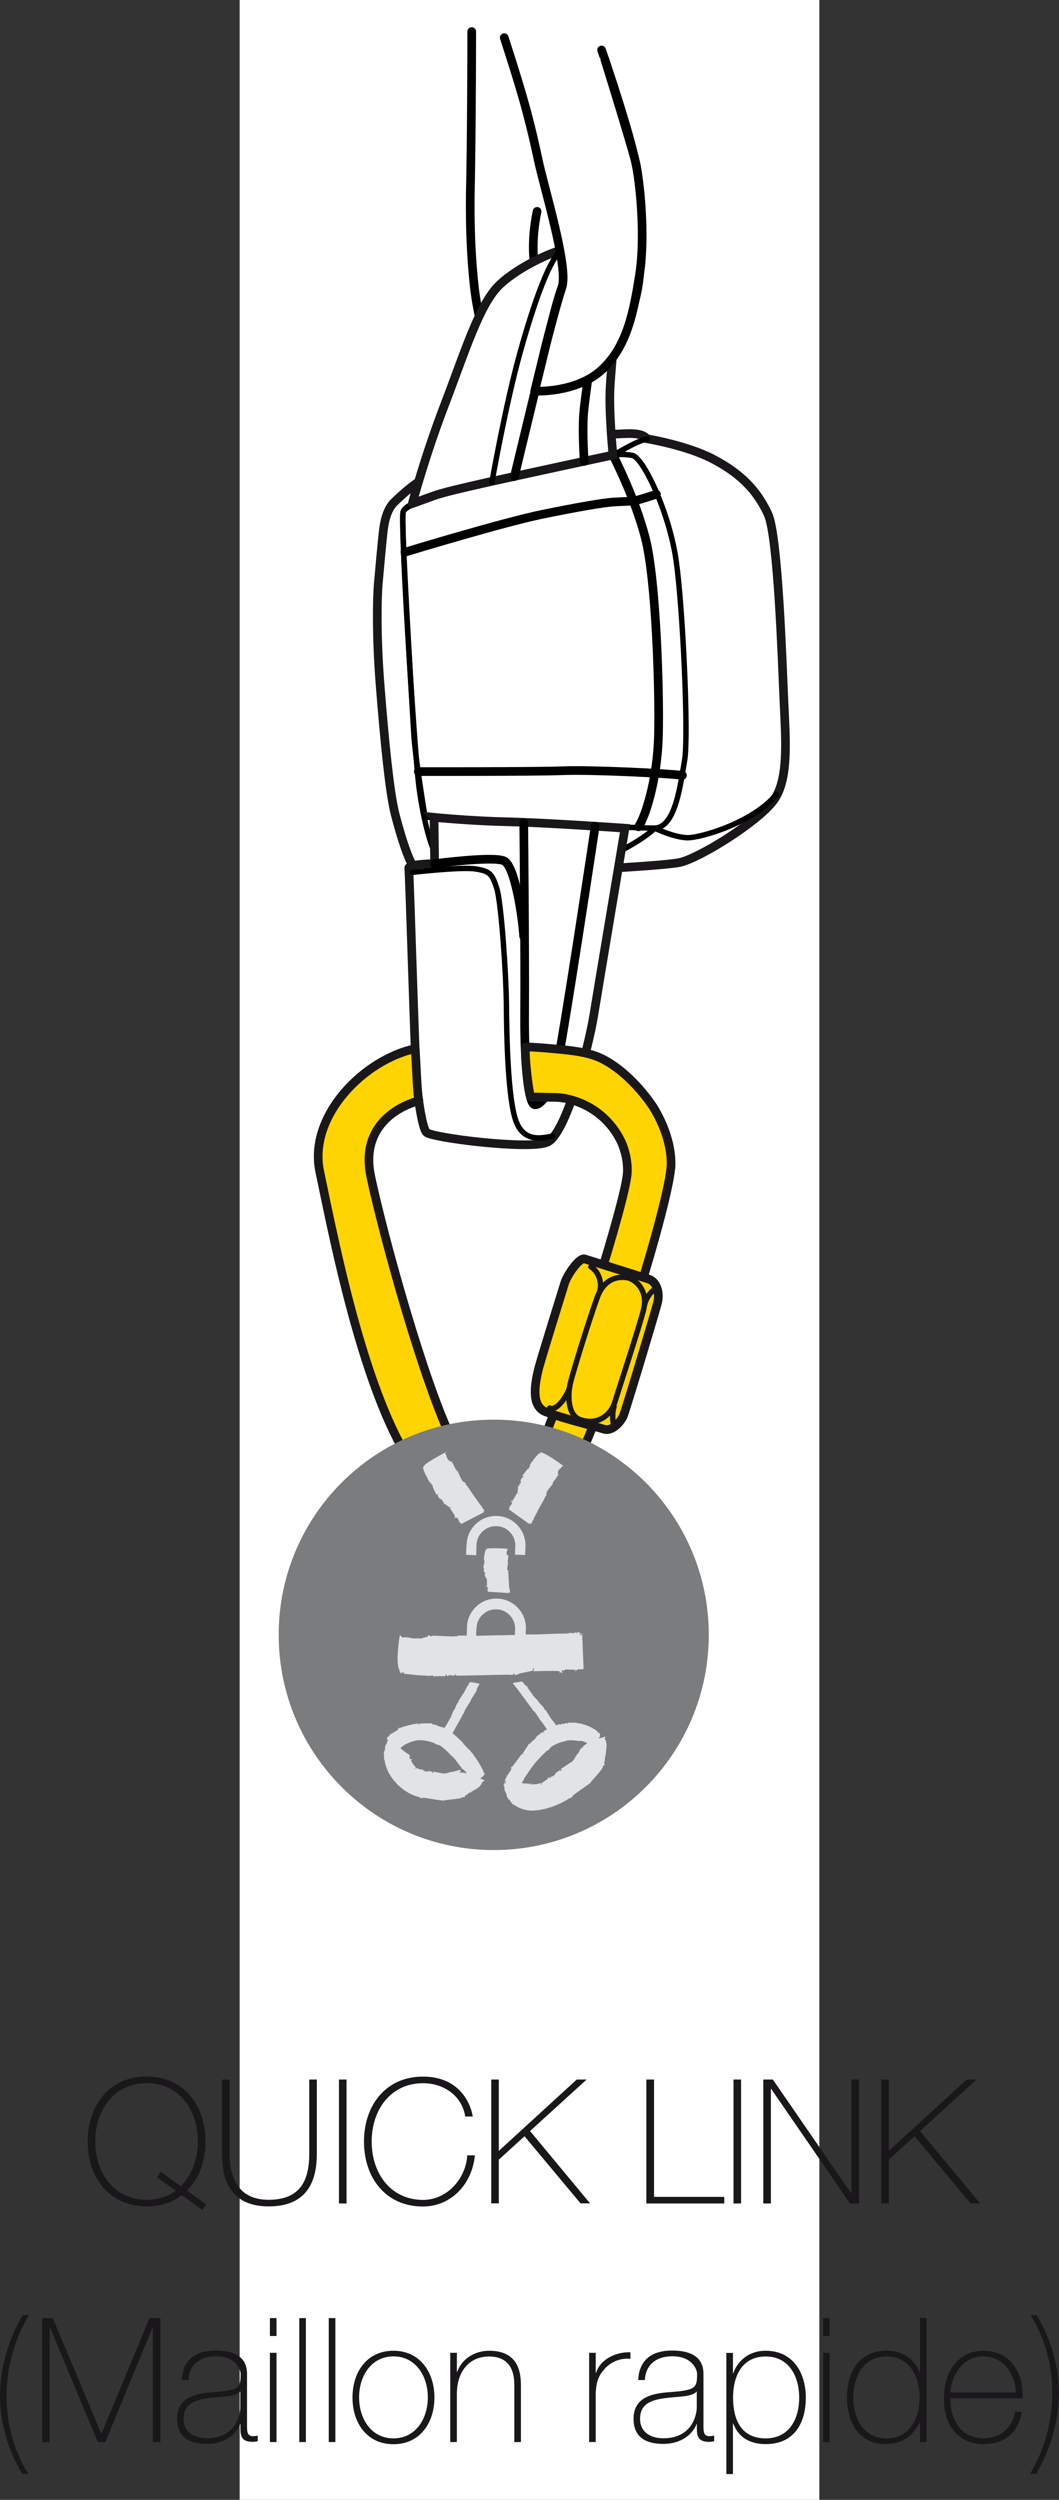 <?xml version="1.0" encoding="UTF-8"?>
<svg id="Calque_2" data-name="Calque 2" xmlns="http://www.w3.org/2000/svg" viewBox="0 0 97.7 230.52">
  <rect x="0" y="0" width="97.7" height="230.52" fill="#333333" stroke="none"/>
  <defs>
    <style>
      .cls-1, .cls-2, .cls-3, .cls-4, .cls-5 {
        fill: none;
      }

      .cls-1, .cls-3, .cls-6, .cls-7, .cls-5 {
        stroke: #1a171b;
      }

      .cls-1, .cls-6 {
        stroke-miterlimit: 10;
      }

      .cls-1, .cls-6, .cls-8, .cls-7, .cls-4 {
        stroke-width: .8px;
      }

      .cls-2, .cls-3, .cls-8, .cls-7, .cls-4, .cls-5 {
        stroke-linejoin: round;
      }

      .cls-2, .cls-3, .cls-8, .cls-4 {
        stroke-linecap: round;
      }

      .cls-2, .cls-3, .cls-5 {
        stroke-width: .5px;
      }

      .cls-2, .cls-8, .cls-4 {
        stroke: #000;
      }

      .cls-6, .cls-8, .cls-9 {
        fill: #fff;
      }

      .cls-7 {
        fill: #ffd400;
      }

      .cls-10 {
        fill: #7b7c7e;
      }

      .cls-10, .cls-11, .cls-9, .cls-12 {
        stroke-width: 0px;
      }

      .cls-11 {
        fill: #1a171b;
      }

      .cls-12 {
        fill: #e2e3e4;
      }
    </style>
  </defs>
  <g id="Calque_1-2" data-name="Calque 1">
    <g>
      <rect class="cls-9" x="22.11" width="53.48" height="230.52"/>
      <g>
        <g>
          <path class="cls-11" d="M16.76,202.42c-.88.69-1.95,1.04-3.23,1.04-3.43,0-5.44-2.64-5.44-5.99s2.02-5.99,5.44-5.99,5.43,2.64,5.43,5.99c0,1.87-.61,3.46-1.71,4.53l1.78,1.28-.37.5-1.89-1.36ZM16.68,201.6c1.02-1.01,1.57-2.48,1.57-4.13,0-2.93-1.74-5.38-4.72-5.38s-4.74,2.45-4.74,5.38,1.74,5.38,4.74,5.38c1.07,0,1.95-.29,2.67-.85l-1.73-1.23.37-.5,1.84,1.33Z"/>
          <path class="cls-11" d="M21.19,191.76v6.85c0,1.36.27,4.24,3.59,4.24,2.8,0,3.75-1.63,3.75-4.24v-6.85h.7v6.85c0,2.72-1.04,4.85-4.45,4.85-4.07,0-4.29-3.33-4.29-4.85v-6.85h.7Z"/>
          <path class="cls-11" d="M31.27,191.76h.7v11.43h-.7v-11.43Z"/>
          <path class="cls-11" d="M42.92,195.17c-.3-1.92-1.98-3.07-3.89-3.07-2.99,0-4.74,2.45-4.74,5.38s1.75,5.38,4.74,5.38c2.24,0,3.95-1.98,4.08-4.11h.7c-.26,2.74-2.27,4.72-4.79,4.72-3.43,0-5.44-2.64-5.44-5.99s2.02-5.99,5.44-5.99c4.03,0,4.59,3.52,4.59,3.68h-.7Z"/>
          <path class="cls-11" d="M45.32,191.76h.7v6.58l7.19-6.58h.91l-5.22,4.75,5.54,6.67h-.88l-5.17-6.19-2.37,2.16v4.03h-.7v-11.43Z"/>
          <path class="cls-11" d="M59.64,191.76h.7v10.82h6.48v.61h-7.19v-11.43Z"/>
          <path class="cls-11" d="M67.67,191.76h.7v11.43h-.7v-11.43Z"/>
          <path class="cls-11" d="M70.42,191.76h.88l7.22,10.48h.03v-10.48h.7v11.43h-.83l-7.27-10.56h-.03v10.56h-.7v-11.43Z"/>
          <path class="cls-11" d="M81.3,191.76h.7v6.58l7.19-6.58h.91l-5.22,4.75,5.54,6.67h-.88l-5.17-6.19-2.37,2.16v4.03h-.7v-11.43Z"/>
          <path class="cls-11" d="M2.06,228.13c-1.3-2.13-2.06-4.66-2.06-7.2s.77-5.2,2.1-7.44h.56c-1.34,2.26-2.05,4.82-2.05,7.44s.66,5.01,2,7.2h-.54Z"/>
          <path class="cls-11" d="M3.86,213.76h1.01l4.47,10.64h.03l4.42-10.64h1.01v11.43h-.7v-10.56h-.03l-4.35,10.56h-.7l-4.4-10.56h-.03v10.56h-.7v-11.43Z"/>
          <path class="cls-11" d="M22.79,223.66c0,.46-.02.99.54.99.11,0,.26-.02.45-.05v.51c-.18.05-.32.06-.5.06-.96,0-1.1-.53-1.1-1.2v-.43h-.03c-.38.98-1.47,1.82-3.06,1.82s-2.75-.59-2.75-2.32c0-1.94,1.66-2.3,3.03-2.43,2.72-.18,2.83-.38,2.83-1.71,0-.37-.42-1.62-2.29-1.62-1.47,0-2.45.77-2.53,2.19h-.61c.08-1.81,1.2-2.72,3.14-2.72,1.44,0,2.88.43,2.88,2.15v4.75ZM22.18,220.51c-.46.56-1.79.46-2.98.64-1.46.18-2.26.67-2.26,1.9,0,1.01.7,1.79,2.16,1.79,2.77,0,3.07-2.37,3.07-2.8v-1.54Z"/>
          <path class="cls-11" d="M24.9,215.41v-1.65h.61v1.65h-.61ZM24.9,225.19v-8.23h.61v8.23h-.61Z"/>
          <path class="cls-11" d="M28.22,213.76v11.43h-.61v-11.43h.61Z"/>
          <path class="cls-11" d="M30.94,213.76v11.43h-.61v-11.43h.61Z"/>
          <path class="cls-11" d="M36.3,216.77c2.43,0,3.78,1.97,3.78,4.31s-1.34,4.31-3.78,4.31-3.78-1.95-3.78-4.31,1.34-4.31,3.78-4.31ZM36.3,224.85c2.05,0,3.17-1.81,3.17-3.78s-1.12-3.78-3.17-3.78-3.17,1.81-3.17,3.78,1.12,3.78,3.17,3.78Z"/>
          <path class="cls-11" d="M41.54,216.96h.61v1.76h.03c.43-1.23,1.65-1.95,2.95-1.95,2.9,0,2.93,2.32,2.93,3.33v5.09h-.61v-5.2c0-.83-.1-2.69-2.34-2.69-1.86,0-2.96,1.44-2.96,3.44v4.45h-.61v-8.23Z"/>
          <path class="cls-11" d="M54.96,218.78h.05c.3-1.09,1.66-1.92,3.15-1.87v.61c-.64-.08-1.52.08-2.27.8-.59.64-.88,1.14-.93,2.37v4.5h-.61v-8.23h.61v1.83Z"/>
          <path class="cls-11" d="M64.9,223.66c0,.46-.02.99.54.99.11,0,.26-.02.45-.05v.51c-.18.05-.32.06-.5.06-.96,0-1.1-.53-1.1-1.2v-.43h-.03c-.38.98-1.47,1.82-3.06,1.82s-2.75-.59-2.75-2.32c0-1.94,1.66-2.3,3.03-2.43,2.72-.18,2.83-.38,2.83-1.71,0-.37-.42-1.62-2.29-1.62-1.47,0-2.45.77-2.53,2.19h-.61c.08-1.81,1.2-2.72,3.14-2.72,1.44,0,2.88.43,2.88,2.15v4.75ZM64.29,220.51c-.46.56-1.79.46-2.98.64-1.46.18-2.26.67-2.26,1.9,0,1.01.7,1.79,2.16,1.79,2.77,0,3.07-2.37,3.07-2.8v-1.54Z"/>
          <path class="cls-11" d="M67.62,218.85h.03c.26-.83,1.18-2.08,2.99-2.08,2.51,0,3.7,2.02,3.7,4.32,0,2.5-1.18,4.29-3.7,4.29-1.36,0-2.5-.56-2.99-1.9h-.03v4.66h-.61v-11.17h.61v1.89ZM73.73,221.09c0-1.87-.88-3.79-3.09-3.79s-3.01,1.84-3.01,3.79.69,3.76,3.01,3.76c2.13,0,3.09-1.73,3.09-3.76Z"/>
          <path class="cls-11" d="M75.94,215.41v-1.65h.61v1.65h-.61ZM75.94,225.19v-8.23h.61v8.23h-.61Z"/>
          <path class="cls-11" d="M84.87,223.42h-.03c-.69,1.3-1.68,1.95-3.15,1.95-2.48,0-3.55-2.03-3.55-4.29,0-2.43,1.18-4.32,3.67-4.32,1.34,0,2.61.74,3.04,2.03h.03v-5.04h.61v11.43h-.61v-1.76ZM84.85,221.09c0-1.92-.94-3.79-3.06-3.79s-3.06,1.81-3.06,3.79.96,3.76,3.07,3.76,3.04-1.87,3.04-3.76Z"/>
          <path class="cls-11" d="M87.68,221.15c-.05,1.94.99,3.7,3.03,3.7,1.55,0,2.64-.91,2.95-2.45h.61c-.32,1.94-1.58,2.98-3.55,2.98-2.38,0-3.68-1.89-3.63-4.16-.05-2.26,1.15-4.45,3.63-4.45s3.75,2.02,3.62,4.39h-6.64ZM93.71,220.62c-.05-1.73-1.14-3.33-3.01-3.33s-2.9,1.7-3.03,3.33h6.03Z"/>
          <path class="cls-11" d="M95.63,213.48c1.3,2.13,2.06,4.66,2.06,7.2s-.77,5.2-2.1,7.44h-.56c1.34-2.26,2.05-4.82,2.05-7.44s-.66-5.01-2-7.2h.54Z"/>
        </g>
        <g>
          <g>
            <g>
              <path class="cls-8" d="M43.52,2.91s0,7.02-.1,13.39c-.03,1.55-.17,5.53.35,10.26.32,2.56.88,4.85,1.91,6.57,2.29,3.85,5.9,3.23,8.42,2.01,2.52-1.22,3.77-4.54,4.56-7.72.8-3.18.42-8.45.19-11.14-.23-2.69-3.35-11.67-3.35-11.67"/>
              <path class="cls-4" d="M49.28,24.19s-.31-1.94.27-4.7"/>
            </g>
            <g>
              <path class="cls-1" d="M38.21,79.92c-.45-.32-1.24-2.82-1.77-4.89-.52-2.07-.98-6.92-1.36-11.69-.38-4.77-.29-8.22-.18-9.53.11-1.31.34-3.77.44-4.67.1-.9.3-2.13,1.05-2.85.76-.72,1.93-1.84,3.43-2.54,1.49-.7,14.87-3.66,16.43-3.7s2.88-.26,3.44.41c0,0,3.67.6,6.09,1.87,2.77,1.45,4.13,3.07,5.07,5.07.93,2,1.31,13.57,1.47,17.19.16,3.62.48,7.32-.97,9.25-1.44,1.94-6.86,5.33-8.68,5.7-1.81.37-14.14.97-16.61.99-2.46.02-7.38-.26-7.87-.6Z"/>
              <path class="cls-2" d="M59.7,40.47c-1.24.3-2.83,1.41-3.16,1.48s-12.38,2.73-14.44,3.18-4.55,1.45-4.89,2.01c-.34.57,1.02,22.11,1.43,25.32.41,3.21,1.25,6.26,1.81,6.61.4.26,15.93-.18,17.01-.73,1.08-.55,2.67-1.58,2.92-1.98,0,0,1.78.86,3.02.89s6.11-1.41,8.22-3.99"/>
              <path class="cls-2" d="M39.22,75.35s19.18,1.04,21.16,1.01c1.97-.03,2.4-4.13,2.78-6.25.38-2.13-.15-13.96-.78-18.41s-3.05-9.52-4.03-9.7c-.98-.19-1.81-.04-1.81-.04,0,0-15.35,3.32-17.01,3.94-1.66.62-2.07.77-2.33,1.26-.26.49.86,18.41.98,20.55s1.04,7.66,1.04,7.66Z"/>
              <path class="cls-4" d="M58.9,76.24c.59-.81,1.75-4.23,1.85-8.49.1-4.27-.23-14.29-1.2-18.09-.97-3.8-3.01-7.71-3.01-7.71"/>
              <path class="cls-4" d="M38.59,71.15s10.84.02,13.38-.08c2.55-.1,9.68.24,10.99.43"/>
              <path class="cls-4" d="M37.36,50.92c.74-.23,9.02-2.73,12.56-3.47,3.55-.73,5.77-1.09,6.6-1.15s1.48-.05,1.97-.12c.49-.07,2.07-.61,2.07-.61"/>
            </g>
            <path class="cls-6" d="M38.04,46.42s1.17-4.4,3.02-9.2c1.84-4.8,3.18-9.2,5.03-10.96,1.85-1.76,5.25-3.24,6.4-3.37s3.12.08,3.89,2.15c.77,2.07.04,8.29-.09,10.59-.14,2.3.26,6.33.26,6.33,0,0-9.24,1.99-11.55,2.51-2.31.52-4.21.96-5.04,1.27s-1.91.69-1.91.69Z"/>
            <path class="cls-4" d="M47.46,43.94s3.47-14.45,3.92-15.99c.45-1.55.8-2.53,1.47-3,.67-.48,1.98-.44,2.27,1.04.29,1.48-1.16,10.4-1.28,12.2-.13,1.8.06,4.35.06,4.35"/>
            <path class="cls-2" d="M45.39,44.43s1.25-7.14,2.62-12.03c1.37-4.89,2.81-8.8,3.9-9.4"/>
            <path class="cls-6" d="M40.04,75.37l.06,4.27s-2.46.02-2.39.43c.07.41.61,18.73.74,19.97s.48,3.87.88,4.37c.4.5,9.4,1.63,11.14.93,1.74-.7,3.83-8.77,4.31-11.72.48-2.94,2.88-17.25,2.88-17.25,0,0-7.29-.51-10.82-.59s-6.8-.41-6.8-.41Z"/>
            <path class="cls-4" d="M48.32,75.9s.12,12.14.08,17.51c-.04,5.37.43,8.25.87,8.44.44.19,1.45-.77,2.05-3.26.6-2.49,3.59-22.4,3.59-22.4"/>
            <path class="cls-2" d="M50.99,104.76c-.9.16-2.61.65-3.37-1.34s-.88-7.81-.9-10.68c-.02-2.87-.48-9.6-.9-10.86-.42-1.26-.59-1.54-1.93-1.75s-5.83.31-5.83.31"/>
            <path class="cls-4" d="M48.31,86.33c-.13-1.97-.83-6.47-1.8-6.94s-6.4.25-6.4.25"/>
            <path class="cls-8" d="M46.52,3.47c1.38,4.3,2.18,6.8,3.12,11.22.58,2.72,2.82,9.95,2.21,11.78-.53,1.6-1.43,5.13-1.43,5.13l-1.09,4.47s3.83.2,6.18-1.96,2.96-5.37,3.5-8.84c.54-3.47.04-8.64-.41-10.45-.46-1.82-2.81-9.37-2.81-9.37"/>
          </g>
          <path class="cls-7" d="M44.99,136.75c.11-.68.09-2.26.09-2.26-1.46-.03-2.79-.53-3.32-1.6-2.62-5.24-6.43-19.03-7.56-24.43-.86-4.09,1.81-6.22,4.45-6.96-.16-.39-.28-4.18-.35-4.8-4.72,1.01-9.88,6.2-8.8,11.34,1.43,6.8,4.72,24.06,10.32,29.13,1.37,1.23,2.96,1.82,4.56,1.96,0,0,.15-.17.26-.6.12-.43.24-1.11.35-1.79Z"/>
          <path class="cls-7" d="M48.95,101.16c.91,0,1.49.03,2,.03.41,0,.81.02,1.2.1,4.15.85,5.32,4.38,5.32,4.38.28.75.43,1.55.41,2.38-.05,2.4-5.12,18.27-7.49,24.11,0,0-1.15,2.51-.94,2.76.2.24,1.23,4.04,1.4,4.47.17.43,2.55-4.86,2.55-4.86,2.9-6.05,8.45-23.95,8.51-27.15.03-1.68-.59-3.57-1.63-5.27,0,0-1.87-2.98-4.62-4.42-1.04-.55-2.33-.74-3.47-.87-.66-.07-2.86-.28-3.7-.28-.12.81.28,4.07.47,4.64Z"/>
          <path class="cls-7" d="M59.85,117.95s-5.42-1.7-5.91-1.86c-.48-.16-1.62,1.46-1.86,2.27-.24.81-2.18,6.96-2.43,8.01-.24,1.05-.73,3.24.65,3.8,1.38.57,4.7,1.38,5.42,1.62.73.24,1.53-.65,1.78-1.21.24-.57,2.91-9.47,3.16-10.44.24-.97-.09-1.94-.81-2.19Z"/>
          <g>
            <path class="cls-5" d="M53.54,130.92c-1.26-.43-1.15-2.5-.9-3.46.24-.97,1.55-5.26,2.44-7.77.89-2.51,2.99-1.82,2.99-1.82.81.32,1.7,1.3,1.3,2.91-.4,1.62-2.35,7.53-2.67,8.58-.33,1.05-1.49,2.12-3.15,1.56Z"/>
            <path class="cls-3" d="M55.32,119.11c.32-1.05-.32-2.05-.81-2.29"/>
            <path class="cls-3" d="M52.56,127.92c-.24.81-1.21,2.25-1.85,1.92"/>
            <path class="cls-3" d="M59.48,120.27c.15-.65.76-1.49,1.22-1.45"/>
            <path class="cls-3" d="M56.65,129.71c-.19.54-.15,1.61.04,1.83"/>
          </g>
          <g>
            <path class="cls-10" d="M65.39,150.75c0,10.96-8.88,19.85-19.84,19.85s-19.84-8.88-19.84-19.85,8.88-19.84,19.84-19.84,19.84,8.88,19.84,19.84Z"/>
            <g>
              <path class="cls-12" d="M44.71,163.57s-.02-.05-.02-.07c-.02-.01,0,.01,0,.03-.03-.02-.08-.05-.09-.1-.03-.06.05-.03,0-.11-.21-.41-.41-.78-.68-1.15,0-.02.01,0,.03,0l-.25-.29s0-.06,0-.07c0,.03-.46-.53-.47-.54l-.05.03c-.09-.1.03-.08-.07-.16-.1.02-.13-.16-.2-.16,0,0-.04-.05-.01-.07-.04.02-.05-.04-.08-.06-.03,0,0,.02-.01.03l-.07-.05s0-.06.03-.04c-.1-.15-.66-.68-1.02-.96.14-.26.33-.6.39-.72h0c.15-.26.46-.79.59-1.08.04-.03.07-.08.1-.12-.03,0-.03,0-.01-.02.07-.13,0-.02.06-.16.08-.17.44-.73.53-.86.02-.1.09-.17.12-.26h0c.04-.07.31-.48.36-.58h0c.03-.08.05-.05.09-.1-.03-.02,0-.1,0-.12h0s.04-.15.08-.21v.02c.02-.07.09-.17.11-.2.06-.08-.03.05.02-.09l.08-.03v-.02s-.7-.19-.89-.15v-.02s-.03.04-.03.04c-.03.03-.02,0-.02-.02,0,.01-.02.02-.03.03,0,0,0,0,0,0,0,.02,0,.03-.02.05.03-.03.04-.04,0,.04v-.02c-.04.08-.07.14-.11.21-.01.02-.03.01-.03.01l-.21.37.02.03c-.04.07-.04,0-.07.06.02.06-.06.11-.06.15,0,0-.02.02-.03.01.02.03-.02.03-.02.06h.02l-.03.05s-.02,0-.02-.02c-.07.12-.43.66-.49.79.02,0,.04-.05.07-.04,0,.05-.03.05-.03.07-.04-.02-.04.07-.1.05v.03s0,0,0,0c-.07.17,0,.04-.09.17-.04.07-.03.14-.07.17,0,0,.03-.02.02,0-.02,0-.02.07-.04.05,0,.03-.04.08-.01.09-.02,0-.06.04-.04,0-.01.02-.03.03-.03.05l.03-.02c-.04.06-.07.08-.08.14h.02s-.04.06-.07.05v-.05c-.02.07-.04.11-.06.18v-.02c0,.09-.19.45-.2.55h.03s-.01.06-.01.06l-.04-.08c-.05.11-.38.71-.46.81-.03.03-.03-.02-.03-.02-.03.05,0,.04-.03.08,0,.01-.01-.01-.01-.01,0,.01-.02.03-.01.03.02-.01.04.02.05.03l-.03.05v-.02s-.01.01-.01.01c-.01,0-.02-.01-.04-.03-.15-.08-.25-.04-.32-.11,0,0,.03.05,0,.04,0-.04-.12-.02-.12-.07-.04,0-.16-.07-.14,0,0-.03-.12-.08-.04-.08-.04-.02-.07-.04-.1-.04l.04.03c-.13-.04-.19-.1-.29-.08l.04.04c-.08-.03-.15-.04-.17-.1h.09c-.13-.03-.22-.05-.34-.05h.04c-.15.01-.93-.02-1.06.08l.06.04-.11.04s.05-.14.06-.13c-.27-.05-1.5.29-1.69.4-.1.02-.05-.05-.05-.05-.09.05-.02.05-.11.09-.03,0-.01-.04,0-.05-.04.02-.07.03-.07.05.05-.01.06.05.09.07l-.11.05v-.03s-.03.11-.14.15c-.17.08-.35.21-.51.31,0-.02.01-.05.04-.08-.02.01-.05.04-.08.04.06,0-.05.07,0,.06-.06.15-.26.21-.31.34,0,.02.06.1.13.21-.01,0-.03-.01-.07.03-.03.1-.04.24-.12.33h0c-.16.22-.05.41-.15.61v-.03c-.07.07-.04.23-.09.37.02-.04.06-.07.07.01-.04.15,0,.25-.04.36l.07.1c.02.24.16.81.42,1.26.25.46.6.81.73.96h-.02c.21.2.55.51.94.74.18.12.42.23.63.32.19.08.29.09.42.12.16.12.2.11.31.16-.04-.04,0-.08.03-.06.26.07.03-.04.29.01.3.05,1.45.25,1.73.25.14-.08.33-.03.47-.1v.02c.14-.03,1.03-.09,1.2-.2h-.03c.14-.1.14,0,.28-.02-.05-.09.07-.19.12-.21v.02c.08-.03.22-.2.34-.27l.02.05c.08-.1.29-.19.37-.25.1-.06.22-.11.36-.21.07-.05.13-.12.2-.18.08-.1.16-.23.21-.36.12-.1.16-.1.23-.12v-.02s-.18-.09-.43-.21c.2-.12.37-.25.4-.39h.03s-.03-.06-.03-.06c-.02-.06-.06-.07-.04-.08l.04.08c-.03-.06.01-.03.04-.02ZM36.9,161.2s0,0,0,0c0,0,0,0,0,0h0ZM42.54,163.47l-.05-.03s.04-.03,0-.05c-.01.03-.02.06-.03.09,0-.08-.04-.03-.07-.03v-.1s.01.02.02.04c.03-.03.1-.05.11-.1.02-.03-.07-.07-.07-.07-.02-.04-.25.04-.47.12,0-.02,0-.02,0-.03-.06.05-.14.05-.2.1-.03-.02-.04-.05-.05-.07.03.05-.4.13-.41.11v.1c-.08,0-.03-.11-.11-.08-.02.14-.13,0-.15.07,0,0-.04-.01-.04-.05,0,.08-.04.02-.06.04,0,.02,0,.03.02.05l-.06.02s-.03-.07,0-.07c-.15,0-.84-.15-1-.17,0,.06.07.03.07.13-.05.04-.06-.03-.09.02.02-.13-.08-.05-.08-.19l-.03.07v-.05c-.21.02-.06.02-.21-.03-.02,0-.15,0-.06.04-.04,0-.08.01-.11-.02,0,0,.02.05-.02.06.02-.06-.1.01-.09-.05-.03,0-.13-.05-.13.04-.01-.05-.05-.09,0-.11,0,0-.02-.03-.04-.02v.04s-.03-.09-.1-.03v.04s-.06-.01-.02-.1c.02,0,.03,0,.03,0-.03-.04-.07-.05-.14-.04h.01c-.12.06-.45-.14-.58-.12l-.03.07h-.09s.19-.13.18-.12c-.12-.07-.51-.61-.45-.71.03-.04.11-.03.11-.03-.03-.04-.07,0-.07-.04,0-.01.05-.01.05-.01,0,0,.02-.03-.01-.02-.02.02-.11.04-.16.06,0-.02,0-.03,0-.05h.05s-.15,0-.13-.06c.02-.08,0-.15.02-.2.03,0,.05.02.07.03,0,0,0-.02.02-.02-.06,0-.04-.03-.06-.02-.12-.06,0-.06-.07-.11-.05-.02-.46-.28-.83-.61.04,0,.08-.06.14-.08-.02,0-.05-.01-.02-.04.08-.03.1-.07.17-.07l.02-.06c.2-.16,1.11-.51,1.36-.47h0c.36-.06,1.11.11,1.5.27.04.06.12.1.17.14-.02-.04,0-.05.03-.04.17.11.03-.02.21.08.24.08.96.74,1.08.94.12.05.2.19.31.26h-.02c.11.08.54.7.64.82v-.02c.1.09.04.11.09.2.04-.05.14.03.17.06h-.02c.05.05.18.15.25.24l-.03.02s.05.05.07.09c-.2-.06-.39-.1-.5-.07Z"/>
              <path class="cls-12" d="M55.78,160.32l.09-.18h-.02s-.27.07-.62.19c.09-.14.15-.27.12-.39l.02-.03-.06-.04c-.06-.06-.11-.05-.09-.08l.09.07c-.06-.06,0-.04.03-.03-.03-.03-.05-.05-.07-.08-.02,0,0,.02,0,.04-.04-.02-.11-.03-.14-.07-.07-.04.02-.04-.05-.1-.42-.29-.87-.53-1.39-.64,0-.02,0,0,.02-.02-.15-.02-.3-.05-.44-.05-.04-.02-.04-.04-.05-.06.02.01-.81,0-.82.01v.07c-.16.01-.05-.07-.2-.04-.04.09-.24.03-.28.08,0,0-.07,0-.07-.03,0,.05-.07.03-.11.05-.01.01.02,0,.03.02l-.09.04s-.06-.03-.02-.05c-.07,0-.21.04-.37.09-.01-.02-.03-.04-.04-.05,0-.02,0-.03,0-.03,0,0-.25-.34-.24-.34h-.04c-.04-.06.03-.03-.03-.08-.06,0-.06-.11-.11-.11,0,0,0-.03,0-.03-.04,0-.03-.03-.05-.05-.01,0,0,0,0,0l-.04-.03s0-.03.03,0c-.07-.11-.42-.67-.52-.78-.01.02.03.05,0,.08-.04-.03-.02-.05-.05-.05.04-.03-.03-.08,0-.12h-.03v-.02c-.12-.13-.03-.03-.12-.15-.05-.07-.11-.09-.12-.14,0,0,0,.03-.03.02.03-.02-.05-.05-.03-.06-.01-.02-.06-.08-.07-.05,0-.02-.03-.07,0-.04,0-.02-.02-.03-.03-.05v.03c-.04-.06-.04-.1-.1-.13v.03s-.04-.06-.03-.09l.04.04c-.04-.06-.07-.1-.12-.14h.01c-.08-.03-.34-.36-.41-.4v.03s-.06-.04-.06-.04c0,0,.1,0,.09,0-.07-.11-.49-.66-.54-.76-.02-.05.03-.03.03-.03-.04-.04-.04-.01-.06-.05h.03s-.02-.04-.03-.03c0,.03-.03.02-.04.04l-.04-.05h.02s-.07-.02-.11-.07c-.05-.1-.04-.04-.1-.13.02,0,.03.02.05.03,0,0-.02-.03-.02-.04,0,.03-.04-.04-.04-.01-.09-.05-.11-.14-.18-.19l-.85.15s-.02-.04-.02-.04c0,0,.01.04.03.05h.03s0,.01.02.05c-.02,0-.05-.03-.08-.06.03.03.03.06.06.07,0,0,0,0,0,0,.04.05.09.08.11.13h-.01s.05.06.07.11c0-.02,0-.03.03,0,.01.05.05.08.06.12l.05.02c.11.16.58.78.7.95h0c.18.24.53.74.74.99,0,.05.05.1.07.14,0-.03.01-.03.03,0,.08.12.02,0,.12.12.12.14.48.7.56.83.08.06.12.15.19.22h-.01c.07.06.33.49.4.56v-.02s0,.02,0,.03c-.18.08-.32.16-.38.22.04.02.11-.05.16-.02-.05.06-.09.04-.11.09-.07-.05-.14.06-.23.02v.05s-.03,0-.03,0c-.22.22-.05.06-.27.21-.12.1-.13.2-.21.23,0,0,.05,0,.03.03-.03-.03-.06.09-.1.07-.03.03-.13.11-.06.12-.03,0-.12.05-.09,0-.03.02-.06.04-.07.07l.04-.02c-.09.09-.17.11-.19.2l.05-.02c-.06.05-.1.1-.16.08l.04-.07c-.09.09-.14.14-.19.24l.03-.03c-.06.13-.48.66-.5.8l.07-.02-.04.1s-.08-.13-.06-.13c-.15.16-.8,1.07-.93,1.22-.06.05-.06-.03-.07-.03-.04.09.01.06-.03.13-.02,0-.03-.02-.03-.02-.01.02-.05.03-.03.05.03-.03.07.02.11.02l-.06.09-.03-.02s.05.1-.03.17c-.11.14-.2.31-.3.45,0,0,0-.05,0-.09,0,.02-.02.05-.05.06.05-.02-.01.08.01.05,0,.16-.15.26-.15.38h0s-.01.09,0,.12l.07.02c.03.13-.04.03-.04.16-.06,0-.07-.11-.08-.22,0,.1-.06.2.01.24-.03.09-.08,0-.1.11.01.07.1.2.08.31h0c-.03.27.17.39.22.67l-.03-.02c0,.1.13.27.22.46-.02-.05-.01-.12.06-.03.1.22.24.3.33.44l.16.05c.3.28,1.12.55,1.69.5.6-.02,1.07-.16,1.25-.2h-.02c.6-.14,1.64-.58,2.08-.93.1,0,.2-.06.29-.09-.05,0-.06-.04-.03-.06.23-.13,0-.04.22-.21l1.49-1.06c.06-.17.25-.26.31-.42v.03c.1-.12.78-.85.85-1.1l-.03.03c.04-.19.12-.12.22-.26-.1-.02-.08-.21-.06-.26h.02c.04-.08.02-.34.05-.5l.05.02c-.02-.15.04-.42.04-.53.01-.13.04-.29.04-.48,0-.19-.08-.51-.16-.59ZM46.58,164.2s0-.03,0-.04c0,0,.04.04.07.06-.03,0-.07-.01-.08-.02ZM48.88,164.58s0,0,0,0h0,0ZM53.67,161.23s0,0,0,0c0,0,.02,0,.02,0-.01,0-.02,0-.03,0ZM53.74,161.12c0,.07.07.08.02.1l-.03-.09c.01.06-.04.04-.08.02,0,.03,0,.05,0,.08-.01,0-.03.01-.03,0-.05-.05-.1.12-.2.31-.02,0-.02,0-.02,0,0,.05-.06.12-.07.18-.03,0-.06,0-.08-.01.06,0-.22.39-.24.39l.07.06c-.06.08-.1-.05-.14.04.07.12-.12.1-.08.17-.01,0-.04.02-.07-.02.04.07-.03.05-.03.08,0,.03.02.01.03.03l-.03.06s-.07-.03-.05-.05c-.13.11-.87.58-1.02.71.05.03.08-.04.15.03-.01.07-.07.03-.06.09-.09-.1-.12.03-.22-.06l.03.07-.04-.03c-.16.19-.03.07-.21.15-.1.06-.1.19-.17.19,0,0,.05.02.04.05-.04-.05-.05.08-.09.03-.02.02-.11.06-.04.12-.04-.03-.12,0-.09-.07-.03,0-.06.01-.07.04h.04c-.08.07-.16.02-.19.12l.05.02c-.05.03-.09.06-.15-.02l.04-.05c-.09.04-.14.07-.19.14h.03c-.06.11-.55.37-.6.48l.05.06-.06.08s-.02-.23,0-.21c-.18.09-.96.2-.92.09,0-.04.03-.11.03-.11-.02.01-.02.05-.04.05l.02-.06s0-.01-.01.01c-.01.03-.04.1-.06.15,0,0,0,0,0,0l.02-.05s-.02.04-.04.07c-.11.03-.02-.07-.11-.09-.05,0-.33,0-.69-.03.02-.03.03-.05.06-.08-.02.01-.05.01-.04-.03.07-.06.08-.12.14-.16v-.07c.15-.25.79-1.2.98-1.42h0c.26-.34.88-.97,1.2-1.26.08,0,.15-.07.2-.1-.04,0-.04-.02-.02-.04.17-.11,0-.03.16-.16.18-.19,1.03-.55,1.23-.52.09-.08.23-.07.33-.12v.02c.1-.06.73,0,.85.02h-.01c.12-.03.09.03.17.07,0-.07.1-.08.14-.07v.02c.05,0,.19,0,.28.02l-.02.03c.09,0,.22.07.27.09.04.02.08.06.12.09-.19.1-.33.2-.39.3l-.05.02.03.05Z"/>
              <path class="cls-12" d="M43.26,155.23s-.01,0-.03.01c-.07.11-.02.05.03-.01Z"/>
              <path class="cls-12" d="M43.26,155.23s.01,0,.03-.01c0,0,0-.02,0-.03-.01.01-.02.02-.03.04Z"/>
              <path class="cls-12" d="M47.33,155.22s0,0,0,.01c0,0,0-.02,0-.01h0Z"/>
              <path class="cls-12" d="M47.35,155.27s0-.01,0-.02c0,0-.01-.01-.02-.02,0,0,0,.02.01.04Z"/>
              <path class="cls-12" d="M47.35,155.27s-.01,0,0,.02c0,.01,0,0,0-.02Z"/>
              <path class="cls-12" d="M36.81,154.18l.08-.02s.04.02.06.02c.04,0,.07-.02.1-.02,0,0,0,0,0,.03h-.16c.12.01.04.05,0,.1.05,0,.1.02.13.05.03-.03-.01-.04-.03-.05.04-.02.11-.07.17-.07.01,0,.03,0,.04,0,.11,0,0,.12.13.13.65.06,1.28.16,1.94.16.03,0,.07,0,.1,0,0,.03,0,.03-.03.04.21-.03.4-.01.59-.05.04.04.07.08.08.11-.02-.04.4-.05.71-.05.19,0,.36.01.36.01l.02-.14c.19,0,.08.13.21.13.01,0,.03,0,.04,0,.02-.07.06-.09.12-.09.06,0,.14.03.2.03.03,0,.05,0,.06-.03,0,.02.09.02.08.09.01-.05.03-.06.05-.06.02,0,.05.01.07.01.01,0,.03,0,.03,0,.02-.03,0-.03-.03-.06l.13-.05s.06.1,0,.11c.3.03,4.09-.08,4.71-.08.06,0,.09,0,.14,0,.18,0,.36.03.37.03.03,0,.04,0,.05-.02l-.04-.02h-.02s.03-.02.04-.02c.04,0,.01,0,0,0,.03,0,.06,0,.1-.04l-.06-.05h.08c.07,0,.03.02.06.11l-.11.04c.18,0,.3,0,.46-.08h-.06c.21-.13,1.24-.22,1.43-.38l-.08-.1.16-.08s-.07.26-.09.29c.22,0,1-.03,1.61-.03.36,0,.66,0,.78.03.12.05.01.16.01.17.14-.03.08-.09.18-.09h.02s0,.08-.02.09h.02s.05,0,.07,0c.01,0,.03,0,.03-.02-.07-.04-.03-.16-.07-.24h.18s-.02.09-.02.09c.04,0,.1-.17.24-.17,0,0,.01,0,.03,0,.28.04.58.01.86.04-.01.04-.08.07-.12.1h.04s.06,0,.08.02c-.07-.08.12-.05.06-.08.09-.08.19-.09.28-.09.06,0,.11,0,.17,0,.07,0,.14,0,.21-.05l-.13-3.17c.05,0,.11,0,.13.02-.01-.03-.08-.05-.13-.05-.02,0-.04,0-.05.01l-.02.11s-.04,0-.04,0c-.06,0,0-.07-.1-.07h0c0-.08.12-.1.22-.11-.06,0-.11-.03-.15-.03-.03,0-.05,0-.07.05-.09-.04.01-.11-.1-.15-.06.02-.13.07-.21.07-.02,0-.04,0-.06-.01v-.02s-.07-.03-.1-.03c-.05,0,.04.03.13.06-.03,0-.07,0-.11,0-.05,0-.09,0-.13-.03.04.02.07.08,0,.09-.14-.05-.25,0-.35-.07l-.11.08s-.12,0-.2,0c-.69,0-2.35.08-2.8.09h.03c-.24,0-.61,0-.99,0l.02-.6c0-1.49-1.23-2.71-2.72-2.71h-.01c-.72,0-1.4.28-1.91.79-.52.52-.8,1.2-.8,1.91l-.02.71c-.39,0-.67,0-.74,0-.22.12-.49.03-.7.1l.02-.03s-.09,0-.17,0c-.36,0-1.08-.06-1.45-.06-.07,0-.12,0-.16.01l.03.02s-.09.03-.11.03c-.12,0-.12-.09-.26-.13.02.14-.19.21-.26.23v-.03c-.11.03-.38.14-.56.16v-.08c-.09.04-.21.05-.33.05-.07,0-.14,0-.19,0-.01,0-.04,0-.04,0-.19-.03-.46-.11-.73-.11-.09,0-.19,0-.28.03l-.21-.22-.04.02s-.45,2.65,0,3.23v.08ZM53.2,150.62c.07.02.12.04.08.04-.03,0-.06,0-.1-.03l.02-.02ZM43.96,150.19c0-.48.19-.93.53-1.27.34-.33.78-.52,1.25-.52h0c.98,0,1.78.79,1.78,1.76l-.02.61c-.31,0-.61,0-.87.02h0c-.38-.01-1.63.03-2.7.05l.02-.66Z"/>
              <path class="cls-12" d="M47.03,146.53h-.06s0-.06.05-.09l-.05-.02c.01-.12-.04-.6-.04-.72h0c-.02-.18,0-.55-.06-.75.05-.03.04-.07.05-.1-.02.02-.06.01-.05,0,0-.1-.03,0-.06-.1-.04-.11.03-.53.08-.62-.08-.05-.01-.12-.06-.17h.01s.06-.36.04-.42h-.01s.04-.04.07-.09c-.09,0-.14-.04-.14-.06h.01s-.08-.09-.1-.14h.04s-.02-.11-.02-.11c.02-.09.11-.18.04-.27l.14-.05h0s-1.62-.11-1.97-.01h-.04v.02s.03.04-.01.04v-.04s-.03,0-.05,0l-.03.04h.04s.05.03.05.03c-.03.04-.1.02-.11.05-.04.16-.1.32-.1.49-.02,0-.02,0-.02,0,.01.05,0,.09.02.14-.02.01-.05.02-.07.02.04-.01.03.25.03.26h.08c0,.05-.1.02-.08.06.12.02-.02.08.05.09,0,0-.01.02-.05.02.06,0,.02.02.03.04.02,0,.02,0,.04,0l.02.03s-.06,0-.06,0c-.03.08-.11.48-.07.58.05,0,.02-.04.09-.05.04.03-.02.04.03.05-.11,0-.03.05-.14.07h.06s-.04.02-.04.02c.06.11.03.02.02.11,0,.06.09.08.06.12,0,0,.04-.02.06,0-.06,0,.03.04-.02.05,0,0,0,.06.08.04-.04,0-.07.05-.09.03v.03l.02-.02s-.05.07.02.1l.03-.02s0,.05-.07.06l-.02-.03s0,.08.04.11h0c.07.04.13.29.23.33l.06-.02.05.04-.17-.03c0,.08.04.5,0,.58-.04.03-.1,0-.1,0,.01.04.06.02.05.05h-.05s-.02.02.01.02c.02-.02.09,0,.14-.02v.04h-.05s.12.02.1.06c-.02.07,0,.14-.02.21-.03,0-.04-.02-.06-.03,0,0,0,.02-.02.03.05-.02.03.03.03.03.14.04.03.1.1.14l1.9.12s0,.03,0,.03c.02,0,.04-.03.02-.04h-.07s.04-.02.04-.04c.05,0,.07.03.07.05,0-.03.04-.04-.01-.06.02-.02.06,0,.09-.02-.01-.02-.07-.04-.04-.06h0c.07-.05-.08-.08-.02-.13h.02s0-.04.03-.07Z"/>
              <path class="cls-12" d="M39.09,135.31s-.08.06-.06.1c.09.25.18.51.32.73,0,.02-.02,0-.02,0,.05.06.09.13.14.18-.01.03-.03.05-.05.07.04-.04.25.33.24.34l.1-.05c.03.07-.09.08-.03.13.13-.04.05.12.13.1,0,0,0,.04-.04.06.07-.03.04.03.07.03.02,0,0,0,.03-.03l.05.03s-.04.05-.07.05c.04.13.31.73.42.84.04-.05-.01-.07.06-.13.06,0,.01.06.07.05-.11.09.02.09-.09.19l.08-.03-.04.04c.16.1.06,0,.12.15.05.07.16.05.16.11,0,0,.03-.04.05-.03-.05.03.07.03.02.07.01.01.05.08.11,0-.03.03-.02.1-.07.09,0,.02,0,.05.04.05v-.04c.06.05.02.12.12.12v-.04s.06.06,0,.12l-.05-.02c.04.06.06.1.14.12v-.02c.11.02.38.33.52.33l.05-.06.08.02s-.21.09-.19.08c.07.11.47.67.48.79-.01.07-.09.07-.11.08.05.03.09-.02.11.03,0,.02-.05.03-.06.03,0,.01,0,.05.03.03,0-.04.1-.07.14-.12l.03.06-.05.03s.15-.05.16.02c.03.11.11.2.15.3-.03.02-.06,0-.09,0,0,0,.03.02.01.05.03-.05.06.02.06,0,.16,0,.11.15.22.16l2.06-1.07s.02.04.02.04c.03-.01.02-.06-.02-.06l-.07.04s.03-.04,0-.08c.05-.04.09,0,.12.03-.03-.03,0-.1-.06-.07,0-.04.07-.04.07-.08-.02-.03-.11-.02-.09-.07h.01c.02-.12-.15-.07-.13-.16h.03s-.06-.07-.04-.13c0,0-.04.05-.06.03.01-.07-.04-.08-.02-.14h-.08c-.09-.18-.55-.79-.66-.96h0c-.18-.24-.48-.76-.71-.99.02-.07-.02-.12-.03-.17-.01.04-.05.05-.06.03-.07-.13-.04.02-.15-.1-.13-.13-.42-.74-.45-.91-.12-.02-.12-.15-.21-.19h.02c-.07-.06-.26-.54-.33-.61v.02c-.1-.05,0-.09-.01-.17-.09.06-.18.03-.2,0h.02s-.16-.08-.22-.14l.05-.02c-.08-.03-.12-.13-.15-.17-.04-.1-.03-.28-.17-.36l.1-.16h-.01s-1.77.9-2.04,1.27l-.04.03.02.03s.07.03.01.06l-.02-.05s-.02.04-.06.04c0,0,0,.04,0,.06.02,0,.02-.02.02-.02.04,0,.1,0,.09.03Z"/>
              <path class="cls-12" d="M46.95,139.19l1.89,1.35s.02,0,.02-.02l-.06-.04c0-.05.04.01.06-.03.06.04.05.08.03.11.02-.03.09-.03.04-.08.03-.02.06.05.11.03,0-.04-.04-.1.01-.1h.01c.1-.02-.02-.15.07-.18l.02.02s.03-.07.08-.08c-.02,0-.06-.01-.05-.04.06-.02.05-.08.11-.08l-.04-.07c.11-.15.43-.81.52-.97h0c.13-.25.45-.73.54-1.03.07,0,.09-.06.13-.1-.04,0-.07-.02-.07-.02.1-.13-.01-.05.04-.19.04-.17.44-.68.57-.78-.04-.11.07-.15.07-.26v.02c.03-.09.36-.44.38-.54h-.02c0-.09.08-.04.15-.08-.1-.05-.11-.14-.1-.16h.02s-.01-.16,0-.23l.05.04c-.02-.08.05-.16.07-.2.08-.07.24-.14.24-.29l.19.02h0s-1.6-1.17-2.05-1.26l-.04-.03v.03c-.06.02-.02.07-.06.04l.03-.04s-.04,0-.06-.04c0,0-.04.01-.06.02,0,0,.02,0,.04.01,0,.03.04.08,0,.09-.03.03-.09-.04-.11,0-.18.19-.36.36-.49.58-.02,0-.02,0-.03-.03,0,.08-.06.14-.07.21-.04,0-.07-.01-.09-.02.05.02-.16.35-.18.35l.09.06c-.04.06-.11-.04-.12.03.1.1-.07.09-.02.15,0,0-.04.02-.07,0,.06.05,0,.04,0,.07.01.01.01,0,.04,0v.06s-.07-.02-.08-.05c-.09.1-.49.58-.53.72.06.01.05-.04.14,0,.03.05-.04.04,0,.08-.13-.06-.07.05-.2,0l.06.05h-.05c-.02.17.02.04-.08.15-.04.08.03.16-.02.19,0,0,.05,0,.06.04-.06-.04,0,.07-.06.04,0,.03-.05.08.05.11-.05-.01-.1.03-.11-.03,0,0-.04.03-.03.05h.03c-.03.05-.1.05-.05.14h.03s-.03.06-.11.04v-.06c-.04.06-.06.1-.04.18v-.02c.05.11-.09.47-.03.59h.08s.03.09.03.09c0,0-.19-.15-.16-.14-.07.1-.36.68-.46.75-.07.01-.11-.06-.12-.07,0,.06.05.07.02.1-.02,0-.05-.03-.05-.03,0,0-.04,0,0,.03.03,0,.11.05.16.07l-.04.05-.05-.04s.11.11.05.15c-.07.08-.12.18-.18.26-.04-.02-.04-.04-.05-.08,0,0,0,.03-.03.03.06,0,0,.05.03.05.08.14-.07.16-.03.26Z"/>
              <path class="cls-12" d="M48.84,140.54h0s-.02.04-.03.03c0,0,.02-.02.03-.03Z"/>
              <path class="cls-12" d="M43.03,142.51l-.03.87.93.03.03-.89c0-.47.19-.93.53-1.27.34-.33.78-.52,1.25-.52h.02c.98,0,1.77.8,1.78,1.76l-.03.87.94.03.03-.89c0-1.49-1.22-2.71-2.71-2.71h-.02c-.71,0-1.39.28-1.9.79-.52.52-.8,1.2-.8,1.91Z"/>
            </g>
          </g>
        </g>
      </g>
    </g>
  </g>
</svg>